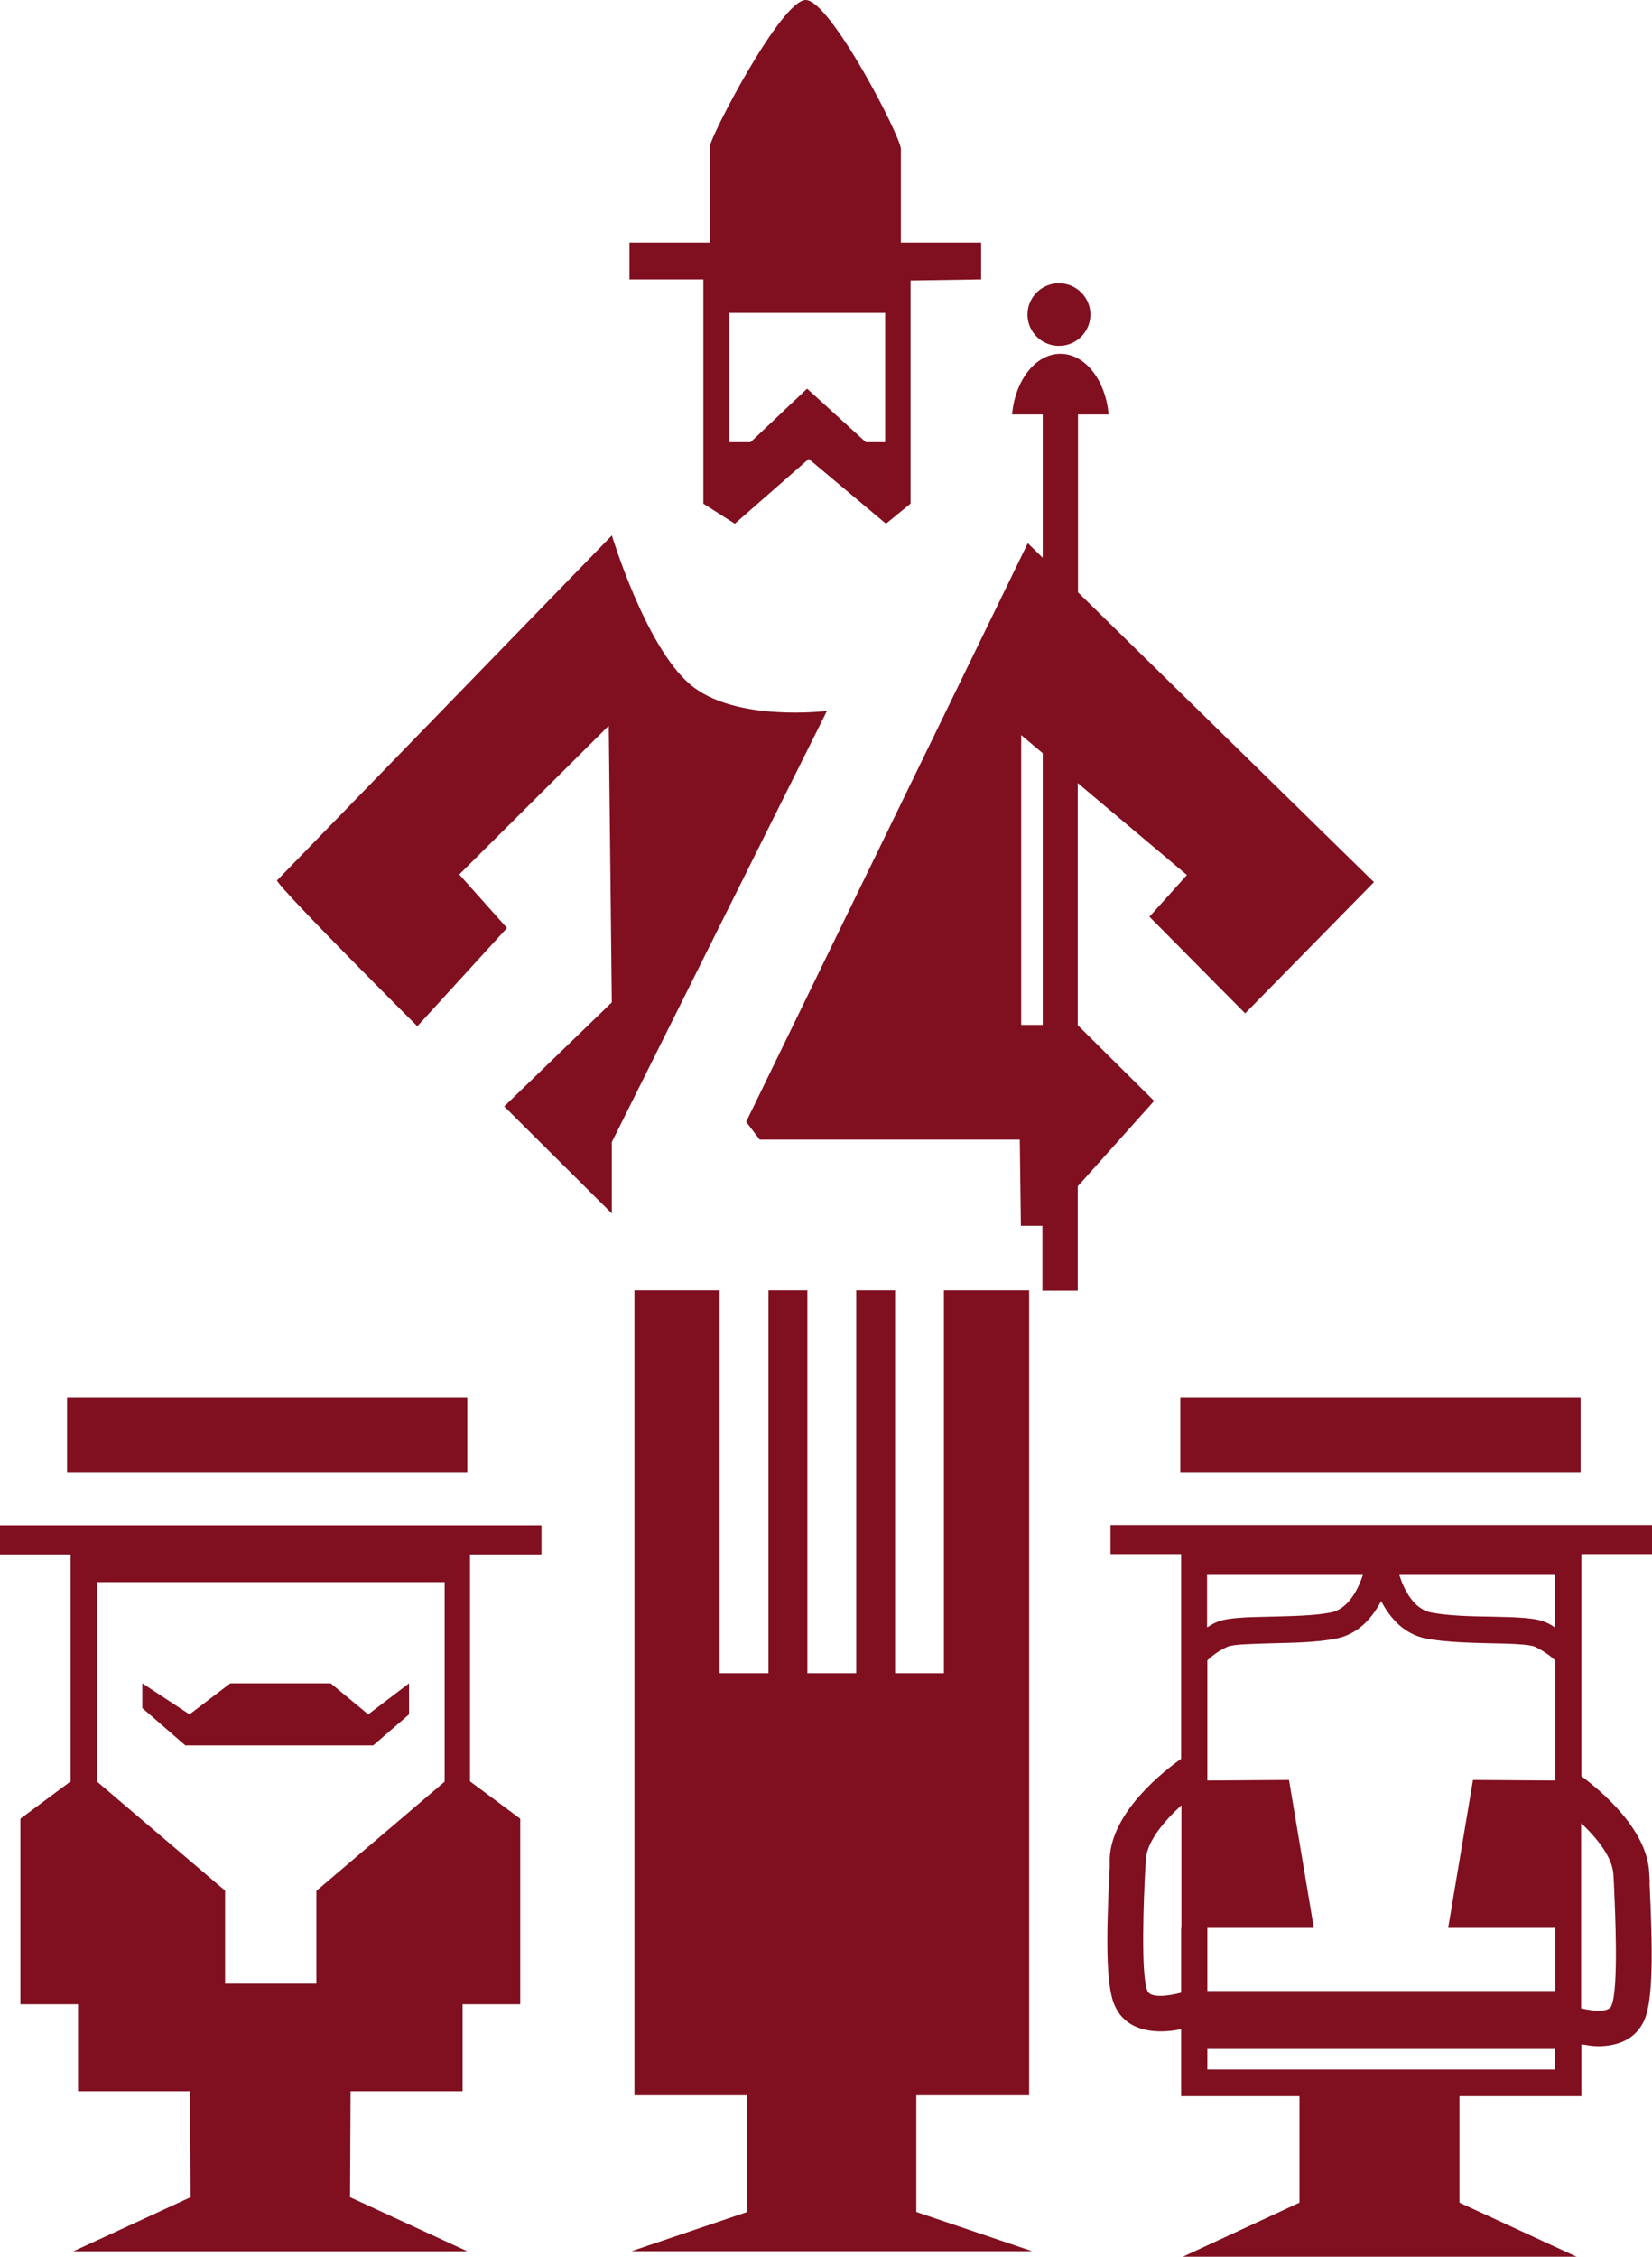 <svg width="82" height="112" viewBox="0 0 82 112" fill="none" xmlns="http://www.w3.org/2000/svg">
<path d="M30.368 26.576L13.746 43.699C14.047 44.285 20.715 50.932 20.715 50.932L25.165 46.056L22.796 43.399L30.217 36.016L30.368 49.747L25.028 54.91L30.368 60.222V56.681L41.047 35.281C41.047 35.281 36.447 35.866 34.229 33.946C32.011 32.025 30.368 26.562 30.368 26.562V26.576Z" fill="#800F1F"/>
<path d="M44.717 12.042V7.397C44.717 6.784 41.212 0 39.993 0C38.775 0 35.27 6.757 35.242 7.247C35.228 7.574 35.242 10.23 35.242 12.042H31.244V13.867H34.913V24.996L36.474 25.991L40.144 22.776L43.977 25.991L45.196 24.996V13.922L48.701 13.867V12.042H44.717ZM43.923 21.945H42.978L40.062 19.289L37.255 21.945H36.2V15.529H43.936V21.945H43.923Z" fill="#800F1F"/>
<path d="M54.124 15.611C54.124 16.47 53.425 17.164 52.563 17.164C51.7 17.164 51.002 16.47 51.002 15.611C51.002 14.753 51.7 14.059 52.563 14.059C53.425 14.059 54.124 14.753 54.124 15.611Z" fill="#800F1F"/>
<path d="M61.819 50.279L68.199 43.781L53.508 29.396V20.569H55.028C54.877 18.866 53.864 17.559 52.632 17.559C51.4 17.559 50.386 18.88 50.236 20.569H51.756V27.68L51.016 26.958L37.037 55.673L37.708 56.558H50.619L50.674 60.836H51.742V64.05H53.495V58.874L57.287 54.638L53.495 50.878V38.863L58.916 43.427L57.054 45.497L61.805 50.292L61.819 50.279ZM51.756 50.864H50.688V36.48L51.756 37.379V50.864Z" fill="#800F1F"/>
<path d="M31.34 111.726H51.234L45.483 109.778V103.988H51.083V64.035H46.853V83.038H44.429V64.035H42.499V83.038H40.075V64.035H38.145V83.038H35.721V64.035H31.491V103.988H37.09V109.778L31.34 111.726Z" fill="#800F1F"/>
<path d="M23.195 69.336H3.328V73.096H23.195V69.336Z" fill="#800F1F"/>
<path d="M78.455 69.336H58.588V73.096H78.455V69.336Z" fill="#800F1F"/>
<path d="M7.064 83.557V84.769L9.2 86.621H18.524L20.304 85.082V83.543L18.278 85.082L16.416 83.543H11.432L9.406 85.082L7.064 83.543V83.557Z" fill="#800F1F"/>
<path d="M26.877 77.143V75.699H0V77.143H3.505V88.409L1.013 90.261V99.47H3.875V103.788H9.434L9.461 109.046L3.642 111.729H23.194L17.375 109.046L17.402 103.788H22.961V99.47H25.823V90.261L23.331 88.409V77.143H26.836H26.877ZM15.704 93.83V98.448H11.172V93.83L4.819 88.422V78.519H22.071V88.422L15.718 93.83H15.704Z" fill="#800F1F"/>
<path d="M81.89 93.419L81.863 92.956C81.767 90.777 79.44 88.856 78.495 88.148V84.633V77.127H82V75.684H55.123V77.127H58.628V87.29C57.834 87.848 55.192 89.878 55.082 92.221V92.684C54.904 96.144 54.89 98.5 55.315 99.495C55.739 100.503 56.67 100.816 57.629 100.816C57.971 100.816 58.3 100.775 58.628 100.707V104.031H64.502V109.316L58.71 112H78.262L72.443 109.316V104.031H78.495V101.456C78.769 101.497 79.043 101.552 79.316 101.552C80.275 101.552 81.206 101.225 81.63 100.23C82.055 99.222 82.041 96.879 81.877 93.419H81.89ZM58.628 95.681V98.895C57.971 99.073 57.108 99.168 56.958 98.814C56.602 97.969 56.78 94.06 56.848 92.766L56.876 92.302C56.917 91.39 57.807 90.355 58.642 89.592V95.681H58.628ZM77.18 78.163V80.765C77.044 80.683 76.934 80.601 76.77 80.533C76.263 80.288 75.387 80.261 74.018 80.233C73.018 80.22 71.895 80.192 71.047 80.029C70.157 79.865 69.677 78.858 69.458 78.163H77.18ZM59.929 78.163H67.651C67.418 78.858 66.939 79.852 66.049 80.029C65.2 80.192 64.064 80.206 63.078 80.233C61.709 80.261 60.833 80.288 60.326 80.533C60.175 80.601 60.052 80.683 59.915 80.765V78.163H59.929ZM77.18 102.71H59.929V101.688H77.18V102.71ZM77.18 98.814H59.929V95.681H65.214L63.982 88.338L59.929 88.366V82.399C60.121 82.222 60.435 81.95 60.915 81.732C61.189 81.596 62.257 81.582 63.119 81.555C64.16 81.527 65.351 81.514 66.309 81.323C67.432 81.105 68.13 80.274 68.555 79.457C68.979 80.274 69.677 81.105 70.8 81.323C71.759 81.5 72.95 81.527 74.004 81.555C74.867 81.568 75.921 81.596 76.208 81.732C76.674 81.963 77.002 82.222 77.194 82.399V88.366L73.114 88.338L71.882 95.681H77.194V98.814H77.18ZM79.987 99.549C79.85 99.876 79.111 99.822 78.481 99.672V90.477C79.262 91.213 80.042 92.18 80.083 93.024L80.111 93.487C80.165 94.782 80.357 98.691 79.987 99.536V99.549Z" fill="#800F1F"/>
</svg>
